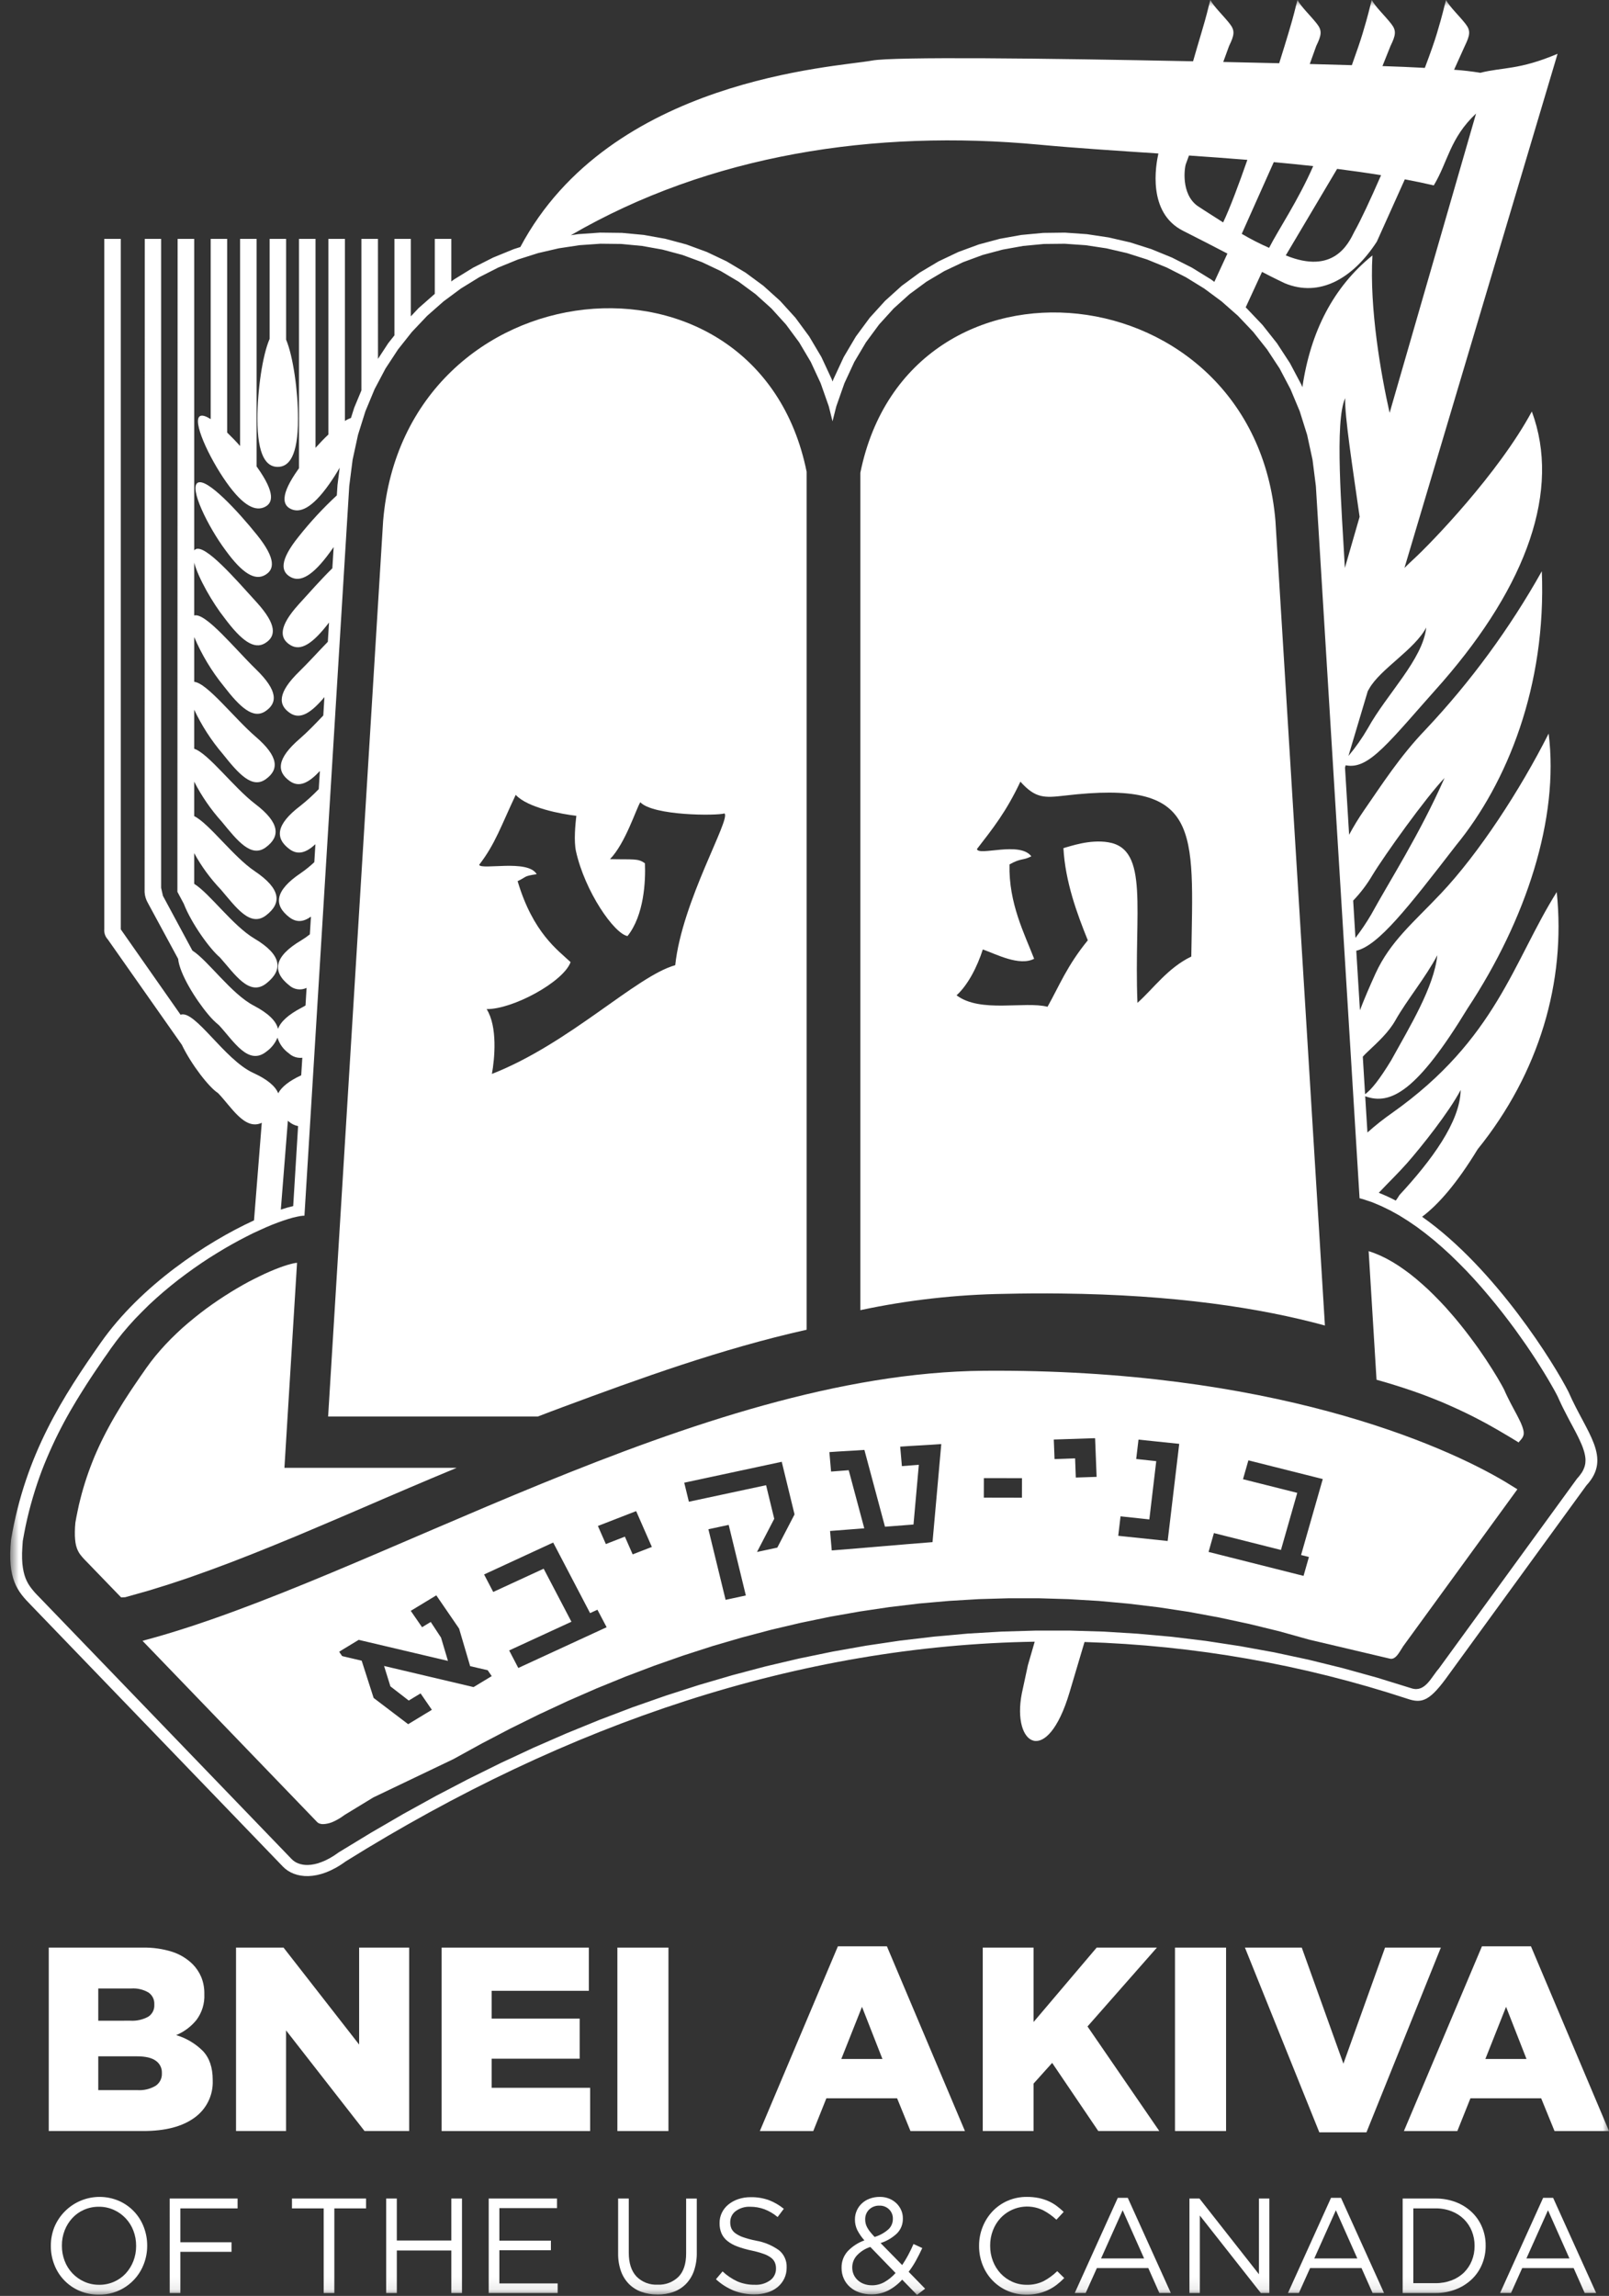<svg width="129" height="184" viewBox="0 0 129 184" fill="none" xmlns="http://www.w3.org/2000/svg">
<rect x="0" y="0" width="129" height="184" fill="#333333" stroke="none"/>
<mask id="mask0_226_485" style="mask-type:luminance" maskUnits="userSpaceOnUse" x="0" y="0" width="129" height="184">
<path d="M129 0H0.819V183.918H129V0Z" fill="white"/>
</mask>
<g mask="url(#mask0_226_485)">
<path fill-rule="evenodd" clip-rule="evenodd" d="M11.529 131.605L25.409 146.005L25.472 146.064L25.508 146.09L25.547 146.112L25.602 146.137L25.664 146.155L25.742 146.174L25.834 146.186H25.948L26.081 146.174L26.233 146.149L26.406 146.109L26.604 146.044L26.818 145.948L27.051 145.827L27.302 145.679L27.652 145.437L29.935 144.047L36.35 140.979L38.625 139.728L40.91 138.533L43.205 137.4L45.506 136.328L47.816 135.319L50.137 134.372L52.464 133.489L54.797 132.672L57.139 131.916L59.489 131.231L61.842 130.609L64.202 130.054L66.57 129.565L68.943 129.147L71.321 128.794L73.703 128.509L76.093 128.299L78.486 128.157L80.88 128.088H83.278L85.682 128.16L88.086 128.302L90.492 128.522L92.9 128.813L95.308 129.178L97.719 129.624L100.131 130.141L102.544 130.729L104.952 131.401L111.399 132.92C111.906 133.078 112.223 132.335 112.5 131.932L121.655 119.355L120.722 118.779C115.718 115.782 101.861 109.677 78.885 109.856C55.905 110.043 29.736 126.599 11.633 131.442L11.427 131.504L11.529 131.605ZM44.546 123.994L47.309 129.277L47.899 129.007L48.636 130.409L41.554 133.674L40.822 132.269L45.814 129.97L43.588 125.719L39.543 127.583L38.811 126.18L44.349 123.623L44.546 123.994ZM50.099 123.149L48.574 123.743L47.936 122.294L50.976 121.114L51.011 121.121L52.262 123.975L50.723 124.57L50.099 123.149ZM62.773 117.554L63.046 118.675L63.694 121.337C63.7 121.371 63.7 121.362 63.688 121.393L62.32 124.028L60.692 124.378L62.065 121.736C62.078 121.709 62.078 121.721 62.068 121.693L61.42 119.027L55.23 120.352L54.858 118.826L62.676 117.151L62.773 117.554ZM58.174 128.214L56.795 122.557L58.422 122.207L59.797 127.864L58.174 128.214ZM75.466 115.731L74.764 123.589C72.192 123.787 69.343 124.05 66.685 124.255L66.549 122.694L69.292 122.483L68.045 117.826L66.631 117.934L66.494 116.374C67.463 116.302 68.384 116.267 69.302 116.2L70.953 122.355L73.239 122.178L73.666 117.392L72.308 117.497L72.172 115.937C73.315 115.854 74.36 115.813 75.465 115.73M86.195 116.875L84.547 116.934L84.487 115.367L87.772 115.259L87.799 115.275L87.92 118.358L86.252 118.414L86.195 116.875ZM93.617 123.492V123.498L89.654 123.082L89.838 121.522L92.147 121.769L92.701 117.1L91.094 116.927L91.278 115.373L94.543 115.713L93.617 123.492ZM104.312 124.622L104.942 124.78L104.51 126.294L96.895 124.374L97.324 122.864L102.699 124.217L104.006 119.641L99.656 118.546L100.088 117.035L106.052 118.534L104.312 124.622ZM36.807 130.517L37.694 133.528C38.163 133.636 38.63 133.751 39.101 133.856L39.423 134.327L37.967 135.207C35.577 134.644 33.185 134.079 30.792 133.514L31.301 135.148L32.77 136.285L33.719 135.712L34.624 137.028L34.123 137.331L32.745 138.167L32.722 138.179L29.955 136.076L28.997 133.091C28.494 132.974 27.987 132.853 27.485 132.735C27.463 132.726 27.44 132.717 27.419 132.707L27.195 132.379C27.24 132.348 27.294 132.314 27.361 132.268L28.759 131.421C31.145 131.983 33.531 132.545 35.915 133.107L35.359 131.241L34.534 129.987L33.838 130.408L32.932 129.096L34.811 127.957L34.98 127.854L36.807 130.517ZM81.933 120.028L78.877 120.022L78.88 118.458L81.936 118.464L81.933 120.028Z" fill="white"/>
<path fill-rule="evenodd" clip-rule="evenodd" d="M106.224 106.229L102.258 41.752C100.578 21.66 72.837 18.853 68.978 37.886V104.998C72.789 104.186 76.671 103.748 80.567 103.691C82.125 103.654 83.623 103.647 85.066 103.664C94.166 103.766 101.006 104.806 106.224 106.229M82.687 68.627C81.983 68.987 81.873 68.746 80.936 69.278C80.859 72.391 82.148 74.858 82.911 76.839C81.723 77.457 79.864 76.467 78.796 76.09C78.352 77.475 77.607 78.936 76.691 79.766C78.603 81.209 82.168 80.212 83.984 80.686C84.934 78.992 85.547 77.401 87.214 75.357C86.352 73.231 85.404 70.654 85.259 67.97C85.805 67.826 87.343 67.258 88.846 67.5C92.176 68.037 90.9 72.965 91.194 80.37C92.481 79.227 93.617 77.574 95.511 76.659C95.672 66.387 96.334 62.47 85.37 63.76C83.71 63.953 83.014 63.983 81.809 62.645C80.662 65.073 79.598 66.396 78.326 68.044C78.44 68.639 81.751 67.393 82.687 68.627Z" fill="white"/>
<path fill-rule="evenodd" clip-rule="evenodd" d="M43.116 113.524H26.307L30.717 41.75C32.432 21.253 60.739 18.387 64.671 37.808V106.567C57.856 108.093 51.269 110.48 45.08 112.78C44.422 113.022 43.767 113.276 43.115 113.524M43.029 70.059C41.922 70.219 42.246 70.276 41.499 70.616C42.735 74.77 44.739 76.155 45.747 77.107C45.166 78.696 41.109 80.891 39.015 80.872C39.905 82.274 39.66 84.866 39.437 86.067C45.654 83.637 51.011 78.219 54.136 77.352C54.678 72.216 58.626 65.61 58.084 65.191C57.456 65.384 52.369 65.384 51.336 64.293C50.997 64.832 50.141 67.584 48.907 68.853C50.796 68.897 51.154 68.776 51.708 69.189C51.767 70.63 51.637 73.356 50.31 75.017C49.241 74.83 46.895 71.449 46.179 68.222C45.997 67.4 46.128 66.073 46.206 65.38C45.07 65.256 42.279 64.736 41.348 63.7C40.174 66.178 39.714 67.627 38.416 69.308C38.568 69.754 42.327 68.833 43.028 70.059" fill="white"/>
<path fill-rule="evenodd" clip-rule="evenodd" d="M18.004 103.865L17.513 104.187L17.02 104.527L16.529 104.88L16.038 105.252L15.555 105.636L15.079 106.03L14.608 106.439L14.153 106.863L13.706 107.297L13.274 107.745L12.859 108.204L12.463 108.668L12.085 109.148L11.721 109.644L11.5 109.964L11.268 110.295L11.042 110.627L10.813 110.961L10.588 111.295L10.364 111.633L10.144 111.973L9.925 112.311L9.712 112.658L9.502 113.005L9.291 113.357L9.085 113.711L8.881 114.07L8.683 114.435L8.489 114.8L8.299 115.172L8.112 115.55L7.932 115.931L7.756 116.321L7.584 116.715L7.422 117.117L7.262 117.529L7.109 117.944L6.963 118.365L6.821 118.798L6.687 119.238L6.56 119.684L6.44 120.145L6.326 120.606L6.224 121.087L6.125 121.572L6.045 122.018L6.014 122.392L6.002 122.76L6.004 123.085L6.022 123.367L6.049 123.609L6.087 123.813L6.134 123.986L6.185 124.135L6.244 124.268L6.306 124.389L6.378 124.507L6.46 124.618L6.558 124.739L6.671 124.872L6.804 125.015L6.962 125.175L9.709 128.018L10.037 128.005L11.924 127.473L13.54 126.971L15.185 126.423L16.849 125.829L18.535 125.2L20.243 124.535L21.97 123.838L23.719 123.12L25.485 122.373L27.271 121.614L29.076 120.84L30.897 120.054L32.736 119.267L34.589 118.481L36.462 117.698L36.615 117.633H22.804L23.815 101.203L23.708 101.215L23.532 101.246L23.304 101.302L23.037 101.376L22.73 101.475L22.399 101.593L22.033 101.735L21.651 101.895L21.242 102.075L20.817 102.279L20.377 102.496L19.919 102.731L19.454 102.988L18.976 103.264L18.494 103.555L18.004 103.865Z" fill="white"/>
<path fill-rule="evenodd" clip-rule="evenodd" d="M15.569 70.833C16.789 71.58 18.67 74.193 20.382 75.209C22.599 76.518 22.727 77.724 21.359 78.807C19.991 79.891 18.845 78.095 17.63 76.728C16.819 76.053 15.335 73.983 14.737 72.433L14.223 71.472L14.24 19.144H15.57V44.115C15.594 44.079 15.626 44.049 15.664 44.028C16.433 43.557 18.918 46.45 20.567 48.259C22.215 50.069 22.138 51.002 21.257 51.544C20.377 52.086 19.363 51.357 18.002 49.53C17.046 48.321 15.9 46.332 15.569 45.092V49.326C16.473 49.064 18.837 52.004 20.532 53.648C22.293 55.361 22.255 56.345 21.279 56.999C20.298 57.648 19.259 56.706 17.926 54.971C16.961 53.782 16.168 52.462 15.57 51.052V54.643C16.611 54.735 18.802 57.587 20.496 59.039C22.371 60.649 22.375 61.692 21.296 62.454C20.218 63.216 19.154 62.054 17.852 60.411C16.937 59.339 16.169 58.15 15.569 56.875V60.007C16.696 60.365 18.758 63.139 20.457 64.427C22.445 65.939 22.49 67.034 21.317 67.904C20.143 68.774 19.05 67.4 17.779 65.849C16.906 64.881 16.163 63.803 15.569 62.642V65.406C16.75 65.978 18.714 68.674 20.42 69.815C22.522 71.229 22.61 72.376 21.337 73.355C20.063 74.333 18.947 72.745 17.703 71.286C16.867 70.413 16.149 69.433 15.569 68.372L15.569 70.833ZM24.408 97.429L24.289 97.432L24.073 97.457L23.801 97.51L23.479 97.585L23.117 97.69L22.716 97.82L22.281 97.975L21.819 98.151L21.327 98.359L20.813 98.591L20.276 98.838L19.723 99.117L19.152 99.414L18.568 99.736L17.973 100.077L17.371 100.442L16.76 100.823L16.146 101.228L15.532 101.652L14.921 102.095L14.307 102.556L13.702 103.037L13.103 103.535L12.516 104.049L11.941 104.578L11.385 105.129L10.839 105.686L10.318 106.261L9.813 106.855L9.337 107.459L8.88 108.081L8.605 108.481L8.321 108.881L8.044 109.288L7.765 109.697L7.487 110.109L7.214 110.523L6.942 110.942L6.675 111.363L6.408 111.79L6.145 112.217L5.883 112.657L5.628 113.09L5.377 113.536L5.129 113.988L4.889 114.446L4.652 114.911L4.422 115.381L4.196 115.864L3.978 116.347L3.764 116.842L3.555 117.344L3.354 117.855L3.162 118.378L2.98 118.904L2.804 119.446L2.637 119.994L2.477 120.555L2.325 121.127L2.184 121.709L2.052 122.304L1.933 122.911L1.826 123.498L1.791 124.011L1.769 124.494L1.772 124.934L1.795 125.321L1.839 125.665L1.896 125.971L1.969 126.247L2.051 126.487L2.148 126.707L2.253 126.908L2.373 127.097L2.504 127.279L2.651 127.462L2.811 127.649L2.989 127.838L3.183 128.036L23.369 148.976L23.499 149.097L23.624 149.19L23.763 149.27L23.918 149.338L24.089 149.393L24.275 149.434L24.481 149.459L24.704 149.461L24.944 149.443L25.203 149.4L25.483 149.331L25.78 149.226L26.093 149.096L26.424 148.926L26.766 148.722L27.169 148.443L29.763 146.867L32.347 145.366L34.946 143.932L37.55 142.573L40.163 141.282L42.789 140.059L45.42 138.912L48.062 137.834L50.714 136.825L53.368 135.896L56.033 135.039L58.709 134.255L61.386 133.546L64.072 132.915L66.763 132.361L69.46 131.884L72.164 131.482L74.875 131.164L77.588 130.919L80.306 130.759L83.029 130.679H85.753L88.486 130.759L91.215 130.929L93.946 131.174L96.685 131.507L99.423 131.925L102.163 132.423L104.904 133.01L107.644 133.685L110.385 134.444L113.179 135.308C114.26 135.645 114.744 134.416 115.359 133.72L126.428 118.511L126.615 118.294L126.738 118.13L126.842 117.979L126.922 117.833L126.987 117.684L127.038 117.548L127.074 117.412L127.101 117.276L127.111 117.133L127.116 116.991L127.107 116.842L127.085 116.687L127.054 116.527L127.011 116.351L126.955 116.174L126.89 115.982L126.814 115.79L126.724 115.586L126.627 115.373L126.523 115.153L126.407 114.923L126.286 114.688L126.158 114.447L126.024 114.196L125.885 113.939L125.744 113.67L125.6 113.394L125.455 113.109L125.306 112.818L125.159 112.515L125.015 112.205L124.885 111.917L124.749 111.654L124.566 111.32L124.345 110.933L124.094 110.502L123.809 110.029L123.487 109.512L123.14 108.967L122.761 108.391L122.353 107.787L121.914 107.165L121.455 106.521L120.966 105.866L120.455 105.2L119.921 104.529L119.362 103.854L118.787 103.179L118.191 102.51L117.58 101.854L116.945 101.21L116.301 100.581L115.64 99.978L114.967 99.396L114.281 98.845L113.587 98.324L112.883 97.844L112.175 97.401L111.46 97.005L110.745 96.658L110.027 96.355L109.308 96.113L109.002 96.03L105.498 38.952L105.231 36.846L104.797 34.846L104.205 32.961L103.465 31.19L102.594 29.536L101.589 28.007L100.475 26.6L99.255 25.313L97.941 24.155L96.546 23.123L95.078 22.219L93.547 21.442L91.97 20.798L90.352 20.284L88.703 19.902L87.037 19.651L85.361 19.535L83.686 19.553L82.025 19.711L80.387 20.005L78.783 20.434L77.221 21.01L75.714 21.723L74.273 22.579L72.916 23.579L71.647 24.722L70.48 26.007L69.425 27.437L68.493 29.005L67.699 30.716L67.049 32.566L66.746 33.763L66.448 32.566L65.797 30.716L65.003 29.005L64.073 27.437L63.016 26.007L61.85 24.722L60.581 23.579L59.225 22.579L57.784 21.723L56.28 21.01L54.718 20.434L53.112 20.003L51.473 19.71L49.811 19.552L48.139 19.533L46.463 19.65L44.797 19.901L43.147 20.283L41.528 20.797L39.947 21.441L38.421 22.218L36.954 23.122L35.561 24.154L34.246 25.312L33.026 26.599L31.91 28.007L30.907 29.536L30.033 31.188L29.296 32.96L28.704 34.846L28.27 36.846L28.001 38.951L24.408 97.429ZM92.873 12.301C92.661 13.253 91.975 17.048 94.848 18.496C96.135 19.145 97.348 19.769 98.406 20.322L97.358 22.59L97.1 22.398L95.564 21.452L93.964 20.643L92.31 19.966L90.619 19.428L88.891 19.03L87.145 18.767L85.388 18.643L83.635 18.665L81.888 18.829L80.164 19.137L78.477 19.59L76.835 20.194L75.248 20.947L73.731 21.85L72.296 22.905L70.96 24.111L69.731 25.463L68.621 26.965L67.646 28.612L66.815 30.398L66.748 30.577L66.686 30.398L65.855 28.612L64.878 26.965L63.772 25.463L62.543 24.111L61.205 22.905L59.774 21.85L58.255 20.945L56.668 20.193L55.024 19.589L53.334 19.136L51.611 18.827L49.866 18.663L48.111 18.642L46.354 18.765L45.765 18.852C56.889 12.388 70.101 10.356 83.301 11.593C86.196 11.865 89.462 12.073 92.873 12.301ZM99.872 24.632L101.183 21.79C101.943 22.196 103.016 22.705 103.016 22.705C105.794 23.845 108.453 22.341 110.385 19.367L112.631 14.373C113.427 14.523 114.202 14.683 114.952 14.857C116.1 12.95 116.231 11.082 118.343 9.097L111.411 33.087C110.725 30.045 109.785 24.735 110.034 20.47C106.915 22.993 105.075 26.549 104.418 31.028L104.335 30.828L103.422 29.106L102.379 27.507L101.212 26.033L99.934 24.691L99.872 24.632ZM116.58 5.59L117.438 3.687C117.86 2.817 117.925 2.458 117.495 1.911C116.944 1.208 116.25 0.581 115.933 -0.001C115.712 0.815 115.696 1.03 115.202 2.679C115.011 3.322 114.669 4.291 114.235 5.441C113.13 5.381 111.953 5.331 110.837 5.296L111.481 3.687C111.905 2.817 111.972 2.458 111.541 1.911C110.989 1.208 110.298 0.581 109.979 -0.001C109.758 0.815 109.743 1.03 109.247 2.679C109.077 3.246 108.775 4.135 108.383 5.224C107.304 5.192 106.181 5.162 105.009 5.13L105.527 3.687C105.95 2.817 106.016 2.458 105.586 1.911C105.035 1.208 104.342 0.581 104.025 -0.001C103.804 0.815 103.788 1.03 103.293 2.679C103.121 3.252 102.869 4.083 102.557 5.068C101.098 5.035 99.596 4.998 98.073 4.966L98.539 3.687C98.963 2.817 99.03 2.458 98.599 1.911C98.048 1.208 97.356 0.581 97.037 -0.001C96.816 0.815 96.801 1.03 96.307 2.679C96.084 3.419 95.87 4.166 95.653 4.912C83.824 4.667 71.643 4.531 69.919 4.853C67.009 5.392 48.921 6.261 41.717 19.798L41.191 19.965L39.536 20.642L37.935 21.451L36.398 22.397L36.184 22.557V19.144H34.859V23.55L33.563 24.689L32.937 25.354V19.144H31.623V26.878L31.123 27.508L30.305 28.761L30.302 19.144H28.976V31.288L28.4 32.672L28.138 33.499C27.967 33.556 27.804 33.636 27.654 33.736V19.144H26.33V34.822C25.988 35.144 25.64 35.506 25.297 35.889V19.144H23.971V37.528C23.946 37.562 23.922 37.598 23.894 37.635C22.474 39.642 22.635 40.469 23.323 40.792C24.01 41.116 24.966 40.817 26.388 38.807C26.679 38.396 26.965 37.947 27.233 37.484L27.058 38.872L27.004 39.702C25.895 40.728 24.867 41.839 23.93 43.024C22.397 44.932 22.516 45.814 23.299 46.246C24.081 46.678 25.069 46.166 26.461 44.247C26.557 44.118 26.655 43.982 26.751 43.844L26.645 45.544C25.749 46.419 24.763 47.542 23.967 48.413C22.323 50.222 22.401 51.158 23.28 51.698C24.128 52.22 25.094 51.568 26.379 49.891L26.283 51.435C25.509 52.233 24.701 53.128 24.008 53.803C22.244 55.514 22.282 56.502 23.26 57.151C24.087 57.702 24.957 57.112 26.009 55.87L25.92 57.341C25.28 58.013 24.631 58.688 24.043 59.194C22.169 60.804 22.164 61.844 23.241 62.604C24.016 63.154 24.788 62.702 25.646 61.79L25.556 63.242C25.095 63.722 24.602 64.17 24.08 64.583C22.091 66.094 22.043 67.19 23.217 68.058C23.92 68.574 24.591 68.298 25.287 67.658L25.2 69.096C24.862 69.415 24.499 69.708 24.116 69.971C22.015 71.385 21.928 72.532 23.196 73.51C23.799 73.972 24.368 73.863 24.93 73.461L24.842 74.88C24.624 75.055 24.394 75.216 24.154 75.361C21.939 76.671 21.809 77.874 23.179 78.96C23.365 79.131 23.598 79.242 23.848 79.28C24.097 79.317 24.352 79.279 24.58 79.171L24.494 80.579C24.392 80.641 24.292 80.703 24.193 80.752C23.11 81.316 22.494 81.885 22.289 82.46C22.149 81.834 21.524 81.209 20.346 80.592C18.557 79.666 16.67 76.97 15.424 76.179L13.062 71.793L12.919 71.153V19.144H11.605L11.594 71.511C11.616 71.825 11.712 72.129 11.874 72.399L14.281 76.843C14.395 78.027 15.667 80.083 16.699 81.309C16.955 81.622 17.242 81.908 17.556 82.163C18.74 83.438 19.91 85.457 21.378 84.262C21.763 83.982 22.064 83.6 22.246 83.16C22.404 83.666 22.724 84.107 23.157 84.414C23.3 84.548 23.471 84.649 23.658 84.711C23.845 84.772 24.042 84.793 24.238 84.77L24.149 86.176C23.175 86.628 22.571 87.114 22.305 87.618C22.077 87.046 21.427 86.498 20.308 85.987C17.992 84.931 15.627 80.903 14.475 81.321L9.683 74.479V19.144H8.36V74.455C8.346 74.607 8.365 74.76 8.414 74.905C8.464 75.049 8.543 75.181 8.648 75.293L14.579 83.732C15.34 85.32 16.774 87.16 17.481 87.602C18.534 88.686 19.619 90.627 20.987 89.983L20.365 97.804C16.55 99.553 11.293 103.03 8.092 107.586C5.075 111.889 2.041 116.539 0.886 123.394C0.573 126.569 1.4 127.536 2.485 128.641L22.683 149.594C23.624 150.569 25.528 150.782 27.711 149.179C45.557 138.058 64.131 131.869 82.956 131.569L82.411 133.451L81.922 135.72C81.113 139.888 83.952 141.662 85.746 135.64L86.95 131.594C95.745 131.862 104.457 133.391 112.817 136.136C114.04 136.557 114.653 136.315 116.17 134.185L127.189 119.044C129.264 116.797 127.189 114.849 125.753 111.549C124.664 109.394 119.921 101.671 114.015 97.514C115.317 96.536 116.795 94.852 118.466 92.109C123.397 86.006 125.556 78.697 124.81 71.491C121.322 77.043 119.965 83.284 111.622 89.186C110.928 89.67 110.263 90.196 109.633 90.76L109.453 87.856C111.508 88.605 113.634 87.429 117.664 80.812C122.35 73.711 125.016 65.595 124.161 58.789C121.877 63.314 118.568 68.392 115.512 71.62C113.343 73.918 111.47 75.43 110.282 78.016C109.782 79.115 109.366 80.091 109.032 80.964L108.738 76.194C110.512 75.77 112.837 72.797 116.729 67.758C120.835 62.757 123.988 54.96 123.613 45.78C121.035 50.376 117.905 54.639 114.291 58.475C112.232 60.618 110.791 62.879 109.346 64.962C108.916 65.585 108.522 66.232 108.164 66.899L107.835 61.512L107.888 61.331C109.759 61.715 111.303 59.522 115.652 54.65C122.432 46.853 125.147 39.261 122.813 32.979C120.131 37.95 114.743 43.516 113.358 44.791C113.096 45.032 112.844 45.273 112.601 45.514L124.877 4.311C121.782 5.623 120.496 5.376 118.676 5.834C117.982 5.718 117.282 5.637 116.58 5.591M110.726 14.04C109.876 15.988 109.098 17.659 108.582 18.573C108.085 19.589 106.885 22.025 103.085 20.468L107.202 13.535C108.403 13.688 109.581 13.854 110.724 14.04M105.285 13.312C104.07 16.087 102.462 18.457 101.75 19.863C100.997 19.533 100.264 19.158 99.556 18.74L102.123 12.994C103.185 13.092 104.243 13.195 105.286 13.312M100.006 12.812C99.31 14.804 98.635 16.614 98.065 17.825C96.869 17.072 96 16.497 96 16.497C94.666 15.524 94.968 13.429 95.076 13.145L95.325 12.465C96.875 12.572 98.441 12.684 100.006 12.812ZM108.11 60.582L109.657 55.397C109.696 55.331 109.735 55.26 109.772 55.194C110.665 53.608 113.416 52.065 114.348 50.288C114.071 52.853 111.188 55.612 109.663 58.371C109.211 59.151 108.691 59.891 108.111 60.582M109.006 41.417L107.823 45.516C107.578 40.933 106.981 33.73 107.855 31.905C107.767 33.168 108.492 37.787 109.006 41.417ZM109.444 87.692C109.951 87.329 110.597 86.518 111.535 84.98C113.058 82.221 114.961 79.119 115.236 76.554C114.304 78.329 112.775 80.174 111.882 81.76C111.331 82.735 110.509 83.478 109.616 84.323C109.491 84.438 109.373 84.559 109.261 84.686L109.444 87.692ZM111.906 96.218C112.006 96.079 112.105 95.933 112.202 95.772C114.753 93.014 117.067 89.915 117.108 87.351C116.176 89.128 113.95 91.921 112.8 93.227C112.106 94.014 111.369 94.716 110.543 95.593C111.008 95.776 111.463 95.985 111.906 96.218ZM108.671 75.165C109.127 74.572 109.546 73.952 109.925 73.307C111.399 70.613 113.783 66.932 115.816 62.347C114.326 63.898 110.998 68.547 110.038 70.13C109.603 70.87 109.083 71.557 108.489 72.176L108.671 75.165ZM23.507 96.658L23.899 90.249C23.616 90.193 23.353 90.061 23.139 89.869C23.118 89.853 23.098 89.837 23.08 89.819L22.515 96.94C22.877 96.819 23.209 96.726 23.507 96.658ZM18.215 19.144V34.67C18.555 34.997 18.909 35.361 19.248 35.745V19.144H20.571V37.381C20.597 37.412 20.62 37.444 20.641 37.477C22.064 39.486 21.903 40.316 21.214 40.637C20.53 40.962 19.572 40.661 18.15 38.651C16.729 36.639 15.368 33.664 16.054 33.339C16.229 33.255 16.526 33.358 16.892 33.588V19.144H18.215ZM22.938 27.22C23.502 28.554 23.893 31.336 23.893 33.549C23.893 36.573 23.161 37.418 22.266 37.418C21.37 37.418 20.638 36.571 20.638 33.549C20.638 31.303 21.041 28.47 21.616 27.162V19.144H22.938V27.22ZM15.857 38.686C16.588 38.288 19.069 40.96 20.603 42.868C22.138 44.777 22.018 45.657 21.235 46.092C20.452 46.527 19.467 46.012 18.076 44.091C16.684 42.223 15.131 39.08 15.857 38.685" fill="white"/>
<path fill-rule="evenodd" clip-rule="evenodd" d="M110.362 110.579L110.682 110.665L111.6 110.935L112.478 111.213L113.31 111.492L114.106 111.777L114.861 112.068L115.582 112.359L116.263 112.656L116.908 112.947L117.522 113.238L118.101 113.523L118.649 113.808L119.167 114.083L119.654 114.356L120.116 114.619L120.548 114.873L120.956 115.113L121.056 115.175L121.153 115.231L121.254 115.292L121.352 115.354L121.452 115.413L121.548 115.472L121.647 115.534L121.754 115.602L121.802 115.534L121.944 115.374L122.007 115.294L122.057 115.219L122.093 115.155L122.117 115.096L122.134 115.046L122.151 114.993L122.157 114.946L122.162 114.893V114.834L122.159 114.769L122.151 114.695L122.133 114.611L122.109 114.518L122.078 114.416L122.04 114.302L121.99 114.178L121.937 114.044L121.871 113.905L121.798 113.756L121.718 113.596L121.633 113.429L121.543 113.259L121.446 113.076L121.345 112.889L121.24 112.691L121.131 112.487L121.024 112.276L120.914 112.057L120.803 111.83L120.692 111.595L120.606 111.397L120.517 111.224L120.391 110.994L120.235 110.722L120.057 110.415L119.851 110.078L119.625 109.713L119.374 109.323L119.105 108.908L118.811 108.477L118.503 108.032L118.171 107.573L117.821 107.103L117.458 106.629L117.075 106.146L116.679 105.665L116.267 105.188L115.846 104.711L115.408 104.247L114.959 103.791L114.503 103.345L114.035 102.921L113.563 102.512L113.085 102.125L112.6 101.766L112.116 101.432L111.628 101.128L111.139 100.856L110.654 100.621L110.174 100.422L109.73 100.268L110.362 110.579Z" fill="white"/>
<path d="M3.909 156.084H11.435C12.237 156.067 13.038 156.18 13.804 156.42C14.418 156.618 14.978 156.956 15.439 157.407C15.733 157.703 15.968 158.052 16.131 158.436C16.305 158.862 16.39 159.32 16.382 159.78V159.822C16.418 160.565 16.192 161.296 15.745 161.89C15.313 162.421 14.757 162.835 14.126 163.098C14.933 163.337 15.668 163.774 16.264 164.368C16.791 164.922 17.054 165.696 17.054 166.69V166.732C17.078 167.311 16.957 167.887 16.702 168.407C16.447 168.928 16.067 169.377 15.595 169.714C14.622 170.427 13.253 170.784 11.489 170.784H3.909V156.084ZM10.44 161.943C10.939 161.974 11.437 161.865 11.878 161.628C12.039 161.526 12.17 161.382 12.257 161.212C12.343 161.043 12.383 160.852 12.372 160.662V160.62C12.38 160.438 12.342 160.257 12.261 160.093C12.18 159.93 12.059 159.79 11.909 159.686C11.491 159.441 11.008 159.327 10.524 159.361H7.878V161.944L10.44 161.943ZM11.027 167.508C11.533 167.539 12.038 167.418 12.475 167.161C12.638 167.052 12.77 166.903 12.858 166.728C12.947 166.554 12.988 166.359 12.979 166.164V166.122C12.985 165.933 12.944 165.746 12.86 165.578C12.775 165.409 12.65 165.264 12.496 165.156C12.174 164.918 11.67 164.798 10.984 164.798H7.878V167.506L11.027 167.508Z" fill="white"/>
<path d="M18.923 156.084H22.732L28.793 163.854V156.084H32.804V170.784H29.226L22.934 162.72V170.784H18.923V156.084Z" fill="white"/>
<path d="M35.407 156.084H47.209V159.549H39.418V161.775H46.474V164.988H39.418V167.32H47.314V170.785H35.407V156.084Z" fill="white"/>
<path d="M53.592 156.084H49.498V170.784H53.592V156.084Z" fill="white"/>
<path d="M67.178 155.98H71.106L77.363 170.785H72.995L71.924 168.16H66.254L65.204 170.785H60.921L67.178 155.98ZM70.748 165.01L69.11 160.831L67.451 165.01H70.748Z" fill="white"/>
<path d="M78.791 156.084H82.865V162.048L87.925 156.084H92.754L87.19 162.405L92.945 170.783H88.052L84.356 165.324L82.865 166.983V170.784H78.791V156.084Z" fill="white"/>
<path d="M98.299 156.084H94.204V170.784H98.299V156.084Z" fill="white"/>
<path d="M99.811 156.084H104.367L107.706 165.387L111.045 156.084H115.518L109.554 170.889H105.775L99.811 156.084Z" fill="white"/>
<path d="M118.815 155.98H122.742L129 170.785H124.632L123.561 168.16H117.891L116.841 170.785H112.558L118.815 155.98ZM122.385 165.01L120.747 160.831L119.088 165.01H122.385Z" fill="white"/>
<path d="M7.927 183.896C7.386 183.904 6.85 183.797 6.353 183.583C5.896 183.385 5.484 183.098 5.14 182.738C4.797 182.379 4.529 181.954 4.352 181.489C4.167 181.015 4.074 180.51 4.076 180.002V179.98C4.074 179.469 4.17 178.962 4.357 178.487C4.556 178.008 4.847 177.573 5.215 177.207C5.583 176.841 6.02 176.551 6.5 176.355C6.98 176.159 7.495 176.06 8.014 176.064C8.533 176.067 9.046 176.174 9.523 176.377C9.979 176.575 10.392 176.862 10.735 177.222C11.079 177.581 11.347 178.006 11.524 178.471C11.708 178.945 11.802 179.45 11.8 179.958C11.802 179.96 11.803 179.961 11.804 179.963C11.805 179.965 11.805 179.967 11.805 179.969C11.805 179.971 11.805 179.973 11.804 179.975C11.803 179.977 11.802 179.979 11.8 179.98C11.802 180.491 11.706 180.998 11.519 181.474C11.239 182.197 10.745 182.816 10.103 183.25C9.461 183.683 8.702 183.909 7.927 183.897M7.949 183.108C8.36 183.112 8.767 183.029 9.144 182.864C9.498 182.709 9.817 182.482 10.08 182.199C10.343 181.911 10.551 181.577 10.691 181.213C10.841 180.827 10.916 180.416 10.913 180.002V179.98C10.916 179.564 10.841 179.151 10.691 178.763C10.552 178.396 10.341 178.061 10.072 177.776C9.803 177.491 9.48 177.262 9.122 177.102C8.746 176.934 8.339 176.849 7.927 176.853C7.516 176.849 7.108 176.932 6.731 177.097C6.377 177.252 6.058 177.478 5.796 177.762C5.532 178.049 5.325 178.383 5.184 178.747C5.034 179.133 4.959 179.544 4.963 179.958V179.98C4.959 180.396 5.035 180.809 5.184 181.197C5.324 181.564 5.534 181.899 5.803 182.184C6.073 182.469 6.395 182.698 6.753 182.858C7.129 183.026 7.537 183.111 7.949 183.107" fill="white"/>
<path d="M13.606 176.193H19.049V176.983H14.461V179.699H18.562V180.467H14.461V183.767H13.607L13.606 176.193Z" fill="white"/>
<path d="M25.95 176.983H23.408V176.193H29.348V176.983H26.805V183.767H25.951L25.95 176.983Z" fill="white"/>
<path d="M30.96 176.193H31.814V179.558H36.185V176.193H37.039V183.767H36.185V180.359H31.815V183.767H30.961L30.96 176.193Z" fill="white"/>
<path d="M39.182 176.193H44.657V176.962H40.037V179.569H44.169V180.337H40.037V182.998H44.71V183.767H39.182L39.182 176.193Z" fill="white"/>
<path d="M52.705 183.885C52.269 183.891 51.836 183.819 51.424 183.674C51.05 183.541 50.711 183.327 50.429 183.047C50.142 182.754 49.922 182.401 49.785 182.014C49.627 181.558 49.55 181.078 49.558 180.596V176.194H50.412V180.543C50.412 181.365 50.616 181.996 51.023 182.437C51.244 182.663 51.51 182.838 51.804 182.952C52.098 183.066 52.413 183.115 52.727 183.097C53.033 183.113 53.339 183.065 53.626 182.957C53.912 182.849 54.174 182.683 54.394 182.47C54.804 182.052 55.01 181.428 55.01 180.598V176.196H55.864V180.534C55.873 181.03 55.797 181.525 55.637 181.995C55.501 182.387 55.282 182.745 54.993 183.044C54.713 183.327 54.373 183.543 53.998 183.677C53.583 183.823 53.145 183.894 52.705 183.888" fill="white"/>
<path d="M60.495 183.875C59.927 183.882 59.364 183.781 58.834 183.577C58.305 183.361 57.819 183.052 57.4 182.663L57.931 182.035C58.284 182.368 58.69 182.64 59.131 182.842C59.573 183.026 60.048 183.116 60.527 183.106C60.965 183.129 61.398 183.001 61.754 182.744C61.899 182.638 62.016 182.498 62.096 182.337C62.176 182.176 62.217 181.999 62.214 181.819V181.797C62.216 181.636 62.187 181.476 62.127 181.327C62.061 181.175 61.956 181.043 61.824 180.943C61.641 180.807 61.438 180.701 61.222 180.629C60.901 180.517 60.573 180.427 60.24 180.359C59.855 180.279 59.476 180.17 59.107 180.034C58.819 179.93 58.55 179.781 58.31 179.59C58.108 179.428 57.949 179.221 57.844 178.985C57.737 178.728 57.685 178.451 57.692 178.173V178.153C57.689 177.868 57.752 177.587 57.876 177.33C57.999 177.077 58.176 176.854 58.395 176.676C58.63 176.485 58.898 176.339 59.185 176.243C59.505 176.136 59.842 176.083 60.18 176.086C60.675 176.076 61.168 176.155 61.635 176.319C62.072 176.486 62.479 176.722 62.842 177.017L62.344 177.677C62.026 177.409 61.666 177.197 61.278 177.049C60.919 176.919 60.54 176.853 60.158 176.854C59.736 176.831 59.319 176.955 58.978 177.206C58.843 177.307 58.734 177.439 58.659 177.59C58.584 177.741 58.545 177.908 58.546 178.077V178.099C58.543 178.263 58.572 178.426 58.632 178.579C58.701 178.734 58.809 178.868 58.946 178.968C59.137 179.108 59.349 179.218 59.574 179.293C59.909 179.409 60.253 179.501 60.601 179.569C61.275 179.682 61.913 179.949 62.468 180.348C62.666 180.513 62.823 180.722 62.927 180.959C63.032 181.195 63.08 181.453 63.068 181.711V181.733C63.072 182.037 63.006 182.338 62.876 182.613C62.749 182.874 62.569 183.105 62.346 183.29C62.105 183.485 61.829 183.632 61.532 183.722C61.195 183.826 60.845 183.877 60.493 183.874" fill="white"/>
<path d="M72.331 182.695C72.01 183.051 71.629 183.345 71.206 183.566C70.786 183.776 70.322 183.881 69.853 183.875C69.531 183.877 69.211 183.826 68.906 183.723C68.628 183.63 68.371 183.483 68.15 183.29C67.938 183.105 67.768 182.876 67.652 182.62C67.53 182.348 67.469 182.052 67.473 181.754V181.733C67.463 181.255 67.633 180.792 67.949 180.434C68.323 180.036 68.787 179.732 69.302 179.547C69.076 179.295 68.883 179.015 68.728 178.714C68.604 178.454 68.541 178.169 68.544 177.881V177.859C68.543 177.619 68.593 177.381 68.69 177.161C68.785 176.945 68.923 176.75 69.096 176.588C69.278 176.42 69.491 176.29 69.723 176.204C69.987 176.107 70.265 176.059 70.546 176.063C70.797 176.06 71.047 176.106 71.281 176.198C71.496 176.283 71.692 176.408 71.86 176.566C72.022 176.72 72.152 176.904 72.244 177.107C72.339 177.316 72.387 177.543 72.385 177.772V177.794C72.392 178.016 72.353 178.237 72.271 178.444C72.189 178.65 72.066 178.838 71.909 178.995C71.535 179.346 71.088 179.608 70.6 179.763L72.331 181.527C72.502 181.271 72.661 181.008 72.807 180.737C72.958 180.456 73.103 180.156 73.24 179.839L73.943 180.163C73.777 180.524 73.605 180.863 73.429 181.18C73.258 181.489 73.064 181.786 72.85 182.067L74.17 183.42L73.521 183.917L72.331 182.695ZM69.907 183.149C70.262 183.151 70.611 183.059 70.919 182.884C71.25 182.693 71.548 182.45 71.801 182.163L69.777 180.075C69.353 180.21 68.972 180.454 68.674 180.784C68.454 181.038 68.331 181.362 68.327 181.698V181.72C68.325 181.913 68.364 182.105 68.44 182.282C68.516 182.455 68.626 182.609 68.765 182.736C68.911 182.869 69.082 182.972 69.268 183.039C69.472 183.113 69.689 183.15 69.906 183.147M70.123 179.274C70.526 179.154 70.898 178.949 71.216 178.673C71.333 178.567 71.427 178.438 71.49 178.293C71.553 178.149 71.585 177.993 71.584 177.835V177.813C71.588 177.674 71.564 177.535 71.511 177.406C71.459 177.276 71.381 177.159 71.281 177.062C71.18 176.963 71.06 176.886 70.928 176.835C70.796 176.783 70.655 176.759 70.513 176.764C70.36 176.757 70.208 176.781 70.064 176.835C69.921 176.889 69.79 176.972 69.68 177.078C69.578 177.179 69.497 177.301 69.443 177.435C69.389 177.569 69.363 177.712 69.366 177.857V177.879C69.365 178.102 69.421 178.321 69.529 178.517C69.596 178.639 69.673 178.755 69.761 178.863C69.859 178.986 69.979 179.123 70.124 179.275" fill="white"/>
<path d="M82.294 183.896C81.789 183.902 81.287 183.805 80.82 183.611C80.353 183.416 79.931 183.129 79.579 182.766C79.235 182.409 78.965 181.988 78.784 181.527C78.591 181.042 78.493 180.524 78.497 180.002V179.98C78.494 179.461 78.591 178.947 78.784 178.466C78.967 178.002 79.237 177.578 79.579 177.216C79.922 176.856 80.334 176.569 80.79 176.372C81.275 176.163 81.799 176.058 82.327 176.064C82.641 176.061 82.954 176.09 83.263 176.15C83.528 176.204 83.788 176.286 84.036 176.393C84.269 176.495 84.491 176.622 84.696 176.772C84.902 176.923 85.097 177.088 85.28 177.265L84.696 177.892C84.383 177.597 84.032 177.346 83.652 177.145C83.091 176.865 82.455 176.772 81.837 176.882C81.22 176.991 80.654 177.297 80.223 177.753C79.956 178.04 79.747 178.376 79.607 178.743C79.457 179.131 79.382 179.544 79.385 179.96V179.981C79.381 180.401 79.456 180.817 79.607 181.209C79.747 181.575 79.956 181.911 80.223 182.199C80.486 182.48 80.803 182.706 81.154 182.864C81.519 183.028 81.916 183.111 82.317 183.107C82.78 183.12 83.24 183.021 83.658 182.821C84.064 182.608 84.435 182.336 84.762 182.015L85.325 182.567C85.135 182.764 84.93 182.946 84.713 183.113C84.499 183.276 84.269 183.415 84.026 183.529C83.773 183.647 83.508 183.738 83.236 183.8C82.927 183.868 82.612 183.9 82.295 183.897" fill="white"/>
<path d="M89.618 176.139H90.419L93.87 183.766H92.95L92.063 181.765H87.942L87.043 183.766H86.167L89.618 176.139ZM91.728 180.997L90.008 177.134L88.277 180.997H91.728Z" fill="white"/>
<path d="M95.363 176.193H96.164L100.935 182.262V176.193H101.768V183.767H101.086L96.196 177.557V183.767H95.363V176.193Z" fill="white"/>
<path d="M106.713 176.139H107.513L110.964 183.766H110.045L109.157 181.765H105.036L104.137 183.766H103.261L106.713 176.139ZM108.822 180.997L107.102 177.134L105.371 180.997H108.822Z" fill="white"/>
<path d="M112.457 176.194H115.086C115.642 176.187 116.194 176.285 116.714 176.48C117.187 176.659 117.621 176.929 117.99 177.276C118.346 177.613 118.627 178.02 118.817 178.471C119.015 178.942 119.115 179.448 119.111 179.959V179.981C119.115 180.493 119.015 181.001 118.817 181.473C118.629 181.927 118.347 182.336 117.99 182.674C117.621 183.021 117.187 183.293 116.714 183.474C116.194 183.674 115.642 183.773 115.086 183.767H112.457V176.194ZM115.086 182.977C115.529 182.983 115.969 182.906 116.384 182.75C116.754 182.611 117.091 182.398 117.374 182.123C117.646 181.853 117.86 181.531 118.002 181.176C118.151 180.803 118.226 180.404 118.223 180.002V179.98C118.226 179.578 118.151 179.18 118.002 178.806C117.859 178.45 117.645 178.126 117.374 177.854C117.091 177.576 116.755 177.359 116.384 177.216C115.97 177.056 115.53 176.977 115.086 176.983H113.312V182.977H115.086Z" fill="white"/>
<path d="M123.719 176.139H124.52L127.971 183.766H127.051L126.164 181.765H122.042L121.144 183.766H120.268L123.719 176.139ZM125.829 180.997L124.109 177.134L122.378 180.997H125.829Z" fill="white"/>
</g>
</svg>
